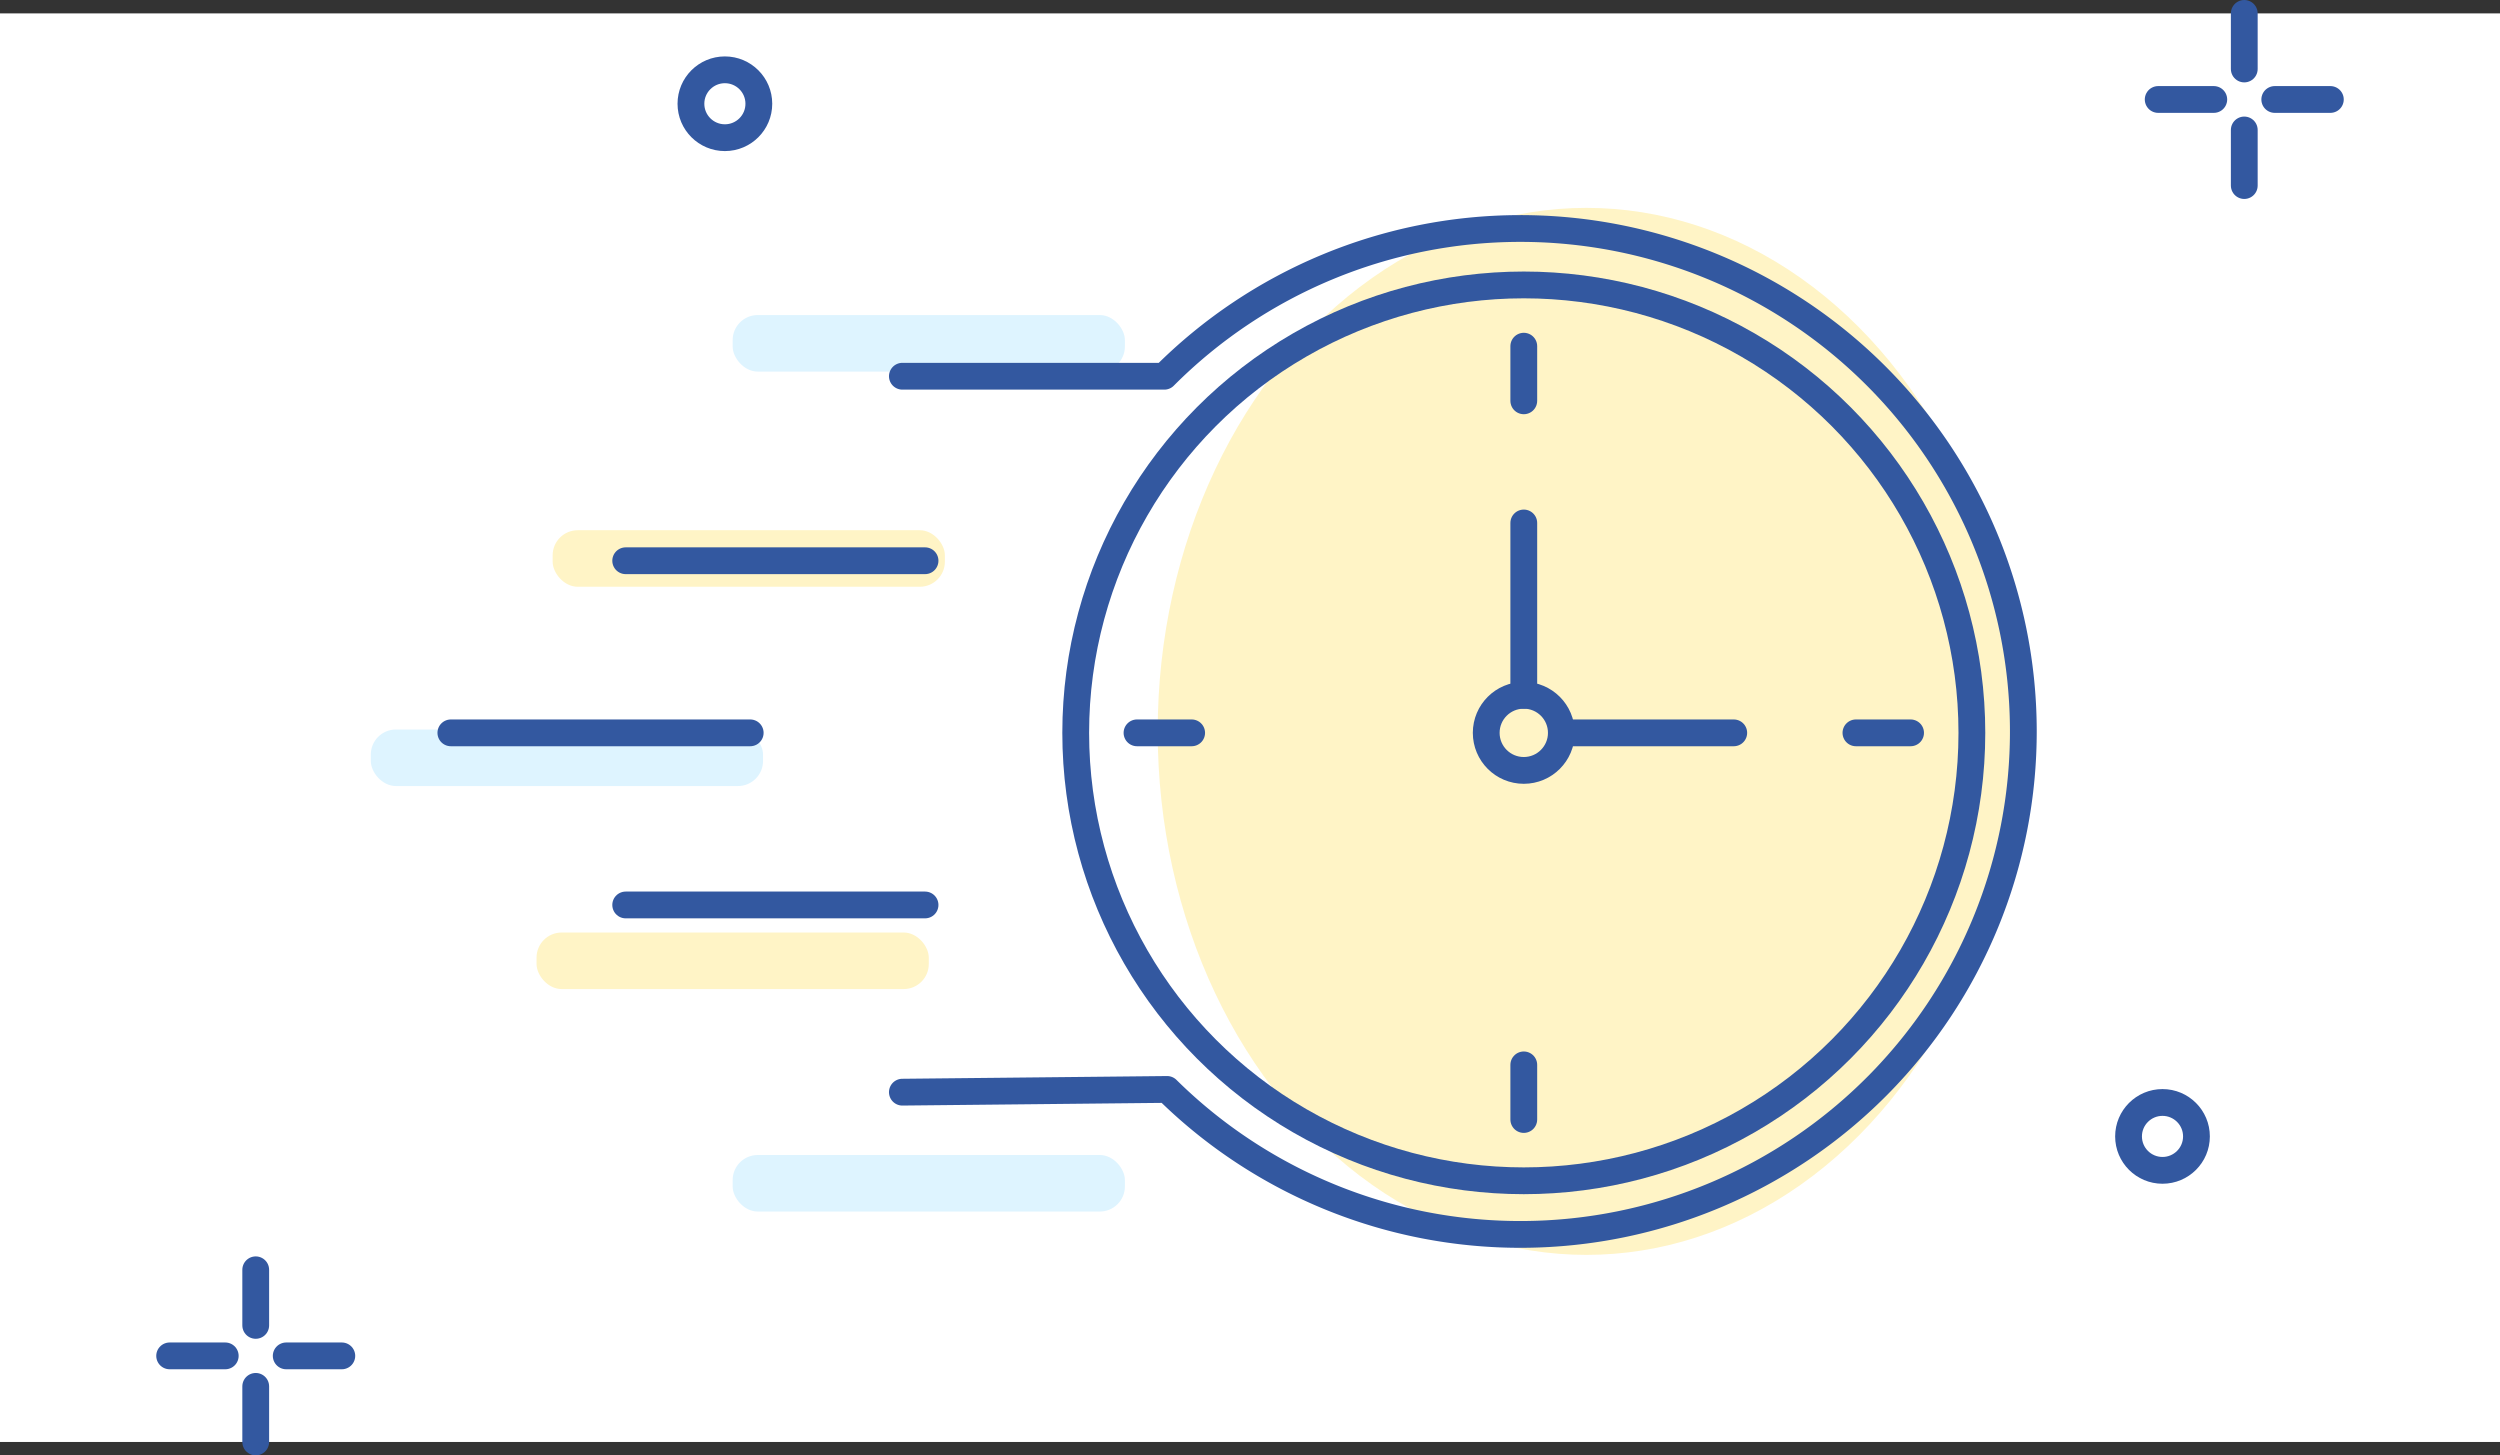 <svg xmlns="http://www.w3.org/2000/svg" width="280" height="163" viewBox="0 0 280 163"><rect x="0" y="0" width="280" height="163" fill="#333333" stroke="none"/><g id="グループ_1274" data-name="グループ 1274" transform="translate(-719.11 -1673.272)"><path id="長方形_512" data-name="長方形 512" transform="translate(719.11 1674.772)" fill="#fff" d="M0 0h280v160H0z"/><g id="グループ_1210" data-name="グループ 1210" transform="translate(760.64 1696.553)" stroke="rgba(0,0,0,0)" stroke-width="1"><rect id="長方形_375" data-name="長方形 375" width="43.931" height="6.333" rx="2.811" transform="translate(20.366 36.104)" fill="#fff4c6"/><rect id="長方形_376" data-name="長方形 376" width="43.931" height="6.333" rx="2.811" transform="translate(40.528 12.004)" fill="#def4ff"/><rect id="長方形_377" data-name="長方形 377" width="43.931" height="6.333" rx="2.811" transform="translate(40.528 106.079)" fill="#def4ff"/><rect id="長方形_378" data-name="長方形 378" width="43.931" height="6.333" rx="2.811" transform="translate(18.563 81.161)" fill="#fff4c6"/><rect id="長方形_379" data-name="長方形 379" width="43.931" height="6.333" rx="2.811" transform="translate(0 58.423)" fill="#def4ff"/><ellipse id="楕円形_73" data-name="楕円形 73" cx="48.011" cy="58.633" rx="48.011" ry="58.633" transform="translate(88.132)" fill="#fff4c6"/></g><g id="グループ_1211" data-name="グループ 1211" transform="translate(738.11 1674.772)" fill="none" stroke="#3358a0" stroke-width="3"><ellipse id="楕円形_73-2" data-name="楕円形 73" cx="50.185" cy="50.168" rx="50.185" ry="50.168" transform="translate(101.48 30.412)" stroke-miterlimit="10"/><ellipse id="楕円形_74" data-name="楕円形 74" cx="4.208" cy="4.207" rx="4.208" ry="4.207" transform="translate(147.456 76.372)" stroke-miterlimit="10"/><path id="線_670" data-name="線 670" transform="translate(151.664 37.273)" stroke-linecap="round" stroke-linejoin="round" d="M0 0v6.119"/><path id="線_671" data-name="線 671" transform="translate(108.344 80.579)" stroke-linecap="round" stroke-linejoin="round" d="M0 0h6.121"/><path id="線_672" data-name="線 672" transform="translate(151.664 117.766)" stroke-linecap="round" stroke-linejoin="round" d="M0 6.119V0"/><path id="線_673" data-name="線 673" transform="translate(188.864 80.579)" stroke-linecap="round" stroke-linejoin="round" d="M6.121 0H0"/><path id="線_674" data-name="線 674" transform="translate(151.664 57.072)" stroke-linecap="round" stroke-linejoin="round" d="M0 19.3V0"/><path id="線_675" data-name="線 675" transform="translate(155.873 80.579)" stroke-linecap="round" stroke-linejoin="round" d="M0 0h19.307"/><path id="パス_6674" data-name="パス 6674" d="M823.229 1796.5l29.645-.306a56.332 56.332 0 10-.31-79.879h-29.335" transform="translate(-741.162 -1675.677)" stroke-linecap="round" stroke-linejoin="round"/><path id="線_764" data-name="線 764" transform="translate(51.078 61.303)" stroke-linecap="round" stroke-linejoin="round" d="M33.527 0H0"/><path id="線_765" data-name="線 765" transform="translate(31.496 80.579)" stroke-linecap="round" stroke-linejoin="round" d="M33.527 0H0"/><path id="線_766" data-name="線 766" transform="translate(51.078 99.855)" stroke-linecap="round" stroke-linejoin="round" d="M33.527 0H0"/><g id="グループ_749" data-name="グループ 749" transform="translate(222.717)" stroke-linecap="round" stroke-linejoin="round"><g id="グループ_747" data-name="グループ 747" transform="translate(9.641)"><path id="線_767" data-name="線 767" d="M0 0v6.227"/><path id="線_768" data-name="線 768" transform="translate(0 13.056)" d="M0 0v6.227"/></g><g id="グループ_748" data-name="グループ 748" transform="translate(0 9.641)"><path id="線_769" data-name="線 769" d="M0 0h6.227"/><path id="線_770" data-name="線 770" transform="translate(13.056)" d="M0 0h6.227"/></g></g><g id="グループ_750" data-name="グループ 750" transform="translate(0 140.717)" stroke-linecap="round" stroke-linejoin="round"><g id="グループ_747-2" data-name="グループ 747" transform="translate(9.641)"><path id="線_767-2" data-name="線 767" d="M0 0v6.227"/><path id="線_768-2" data-name="線 768" transform="translate(0 13.056)" d="M0 0v6.227"/></g><g id="グループ_748-2" data-name="グループ 748" transform="translate(0 9.641)"><path id="線_769-2" data-name="線 769" d="M0 0h6.227"/><path id="線_770-2" data-name="線 770" transform="translate(13.056)" d="M0 0h6.227"/></g></g><g id="楕円形_20" data-name="楕円形 20" transform="translate(56.884 4.819)"><ellipse cx="5.303" cy="5.301" rx="5.303" ry="5.301" stroke="none"/><ellipse cx="5.303" cy="5.301" rx="3.803" ry="3.801"/></g><g id="楕円形_21" data-name="楕円形 21" transform="translate(217.897 120.477)"><ellipse cx="5.303" cy="5.301" rx="5.303" ry="5.301" stroke="none"/><ellipse cx="5.303" cy="5.301" rx="3.803" ry="3.801"/></g></g></g></svg>